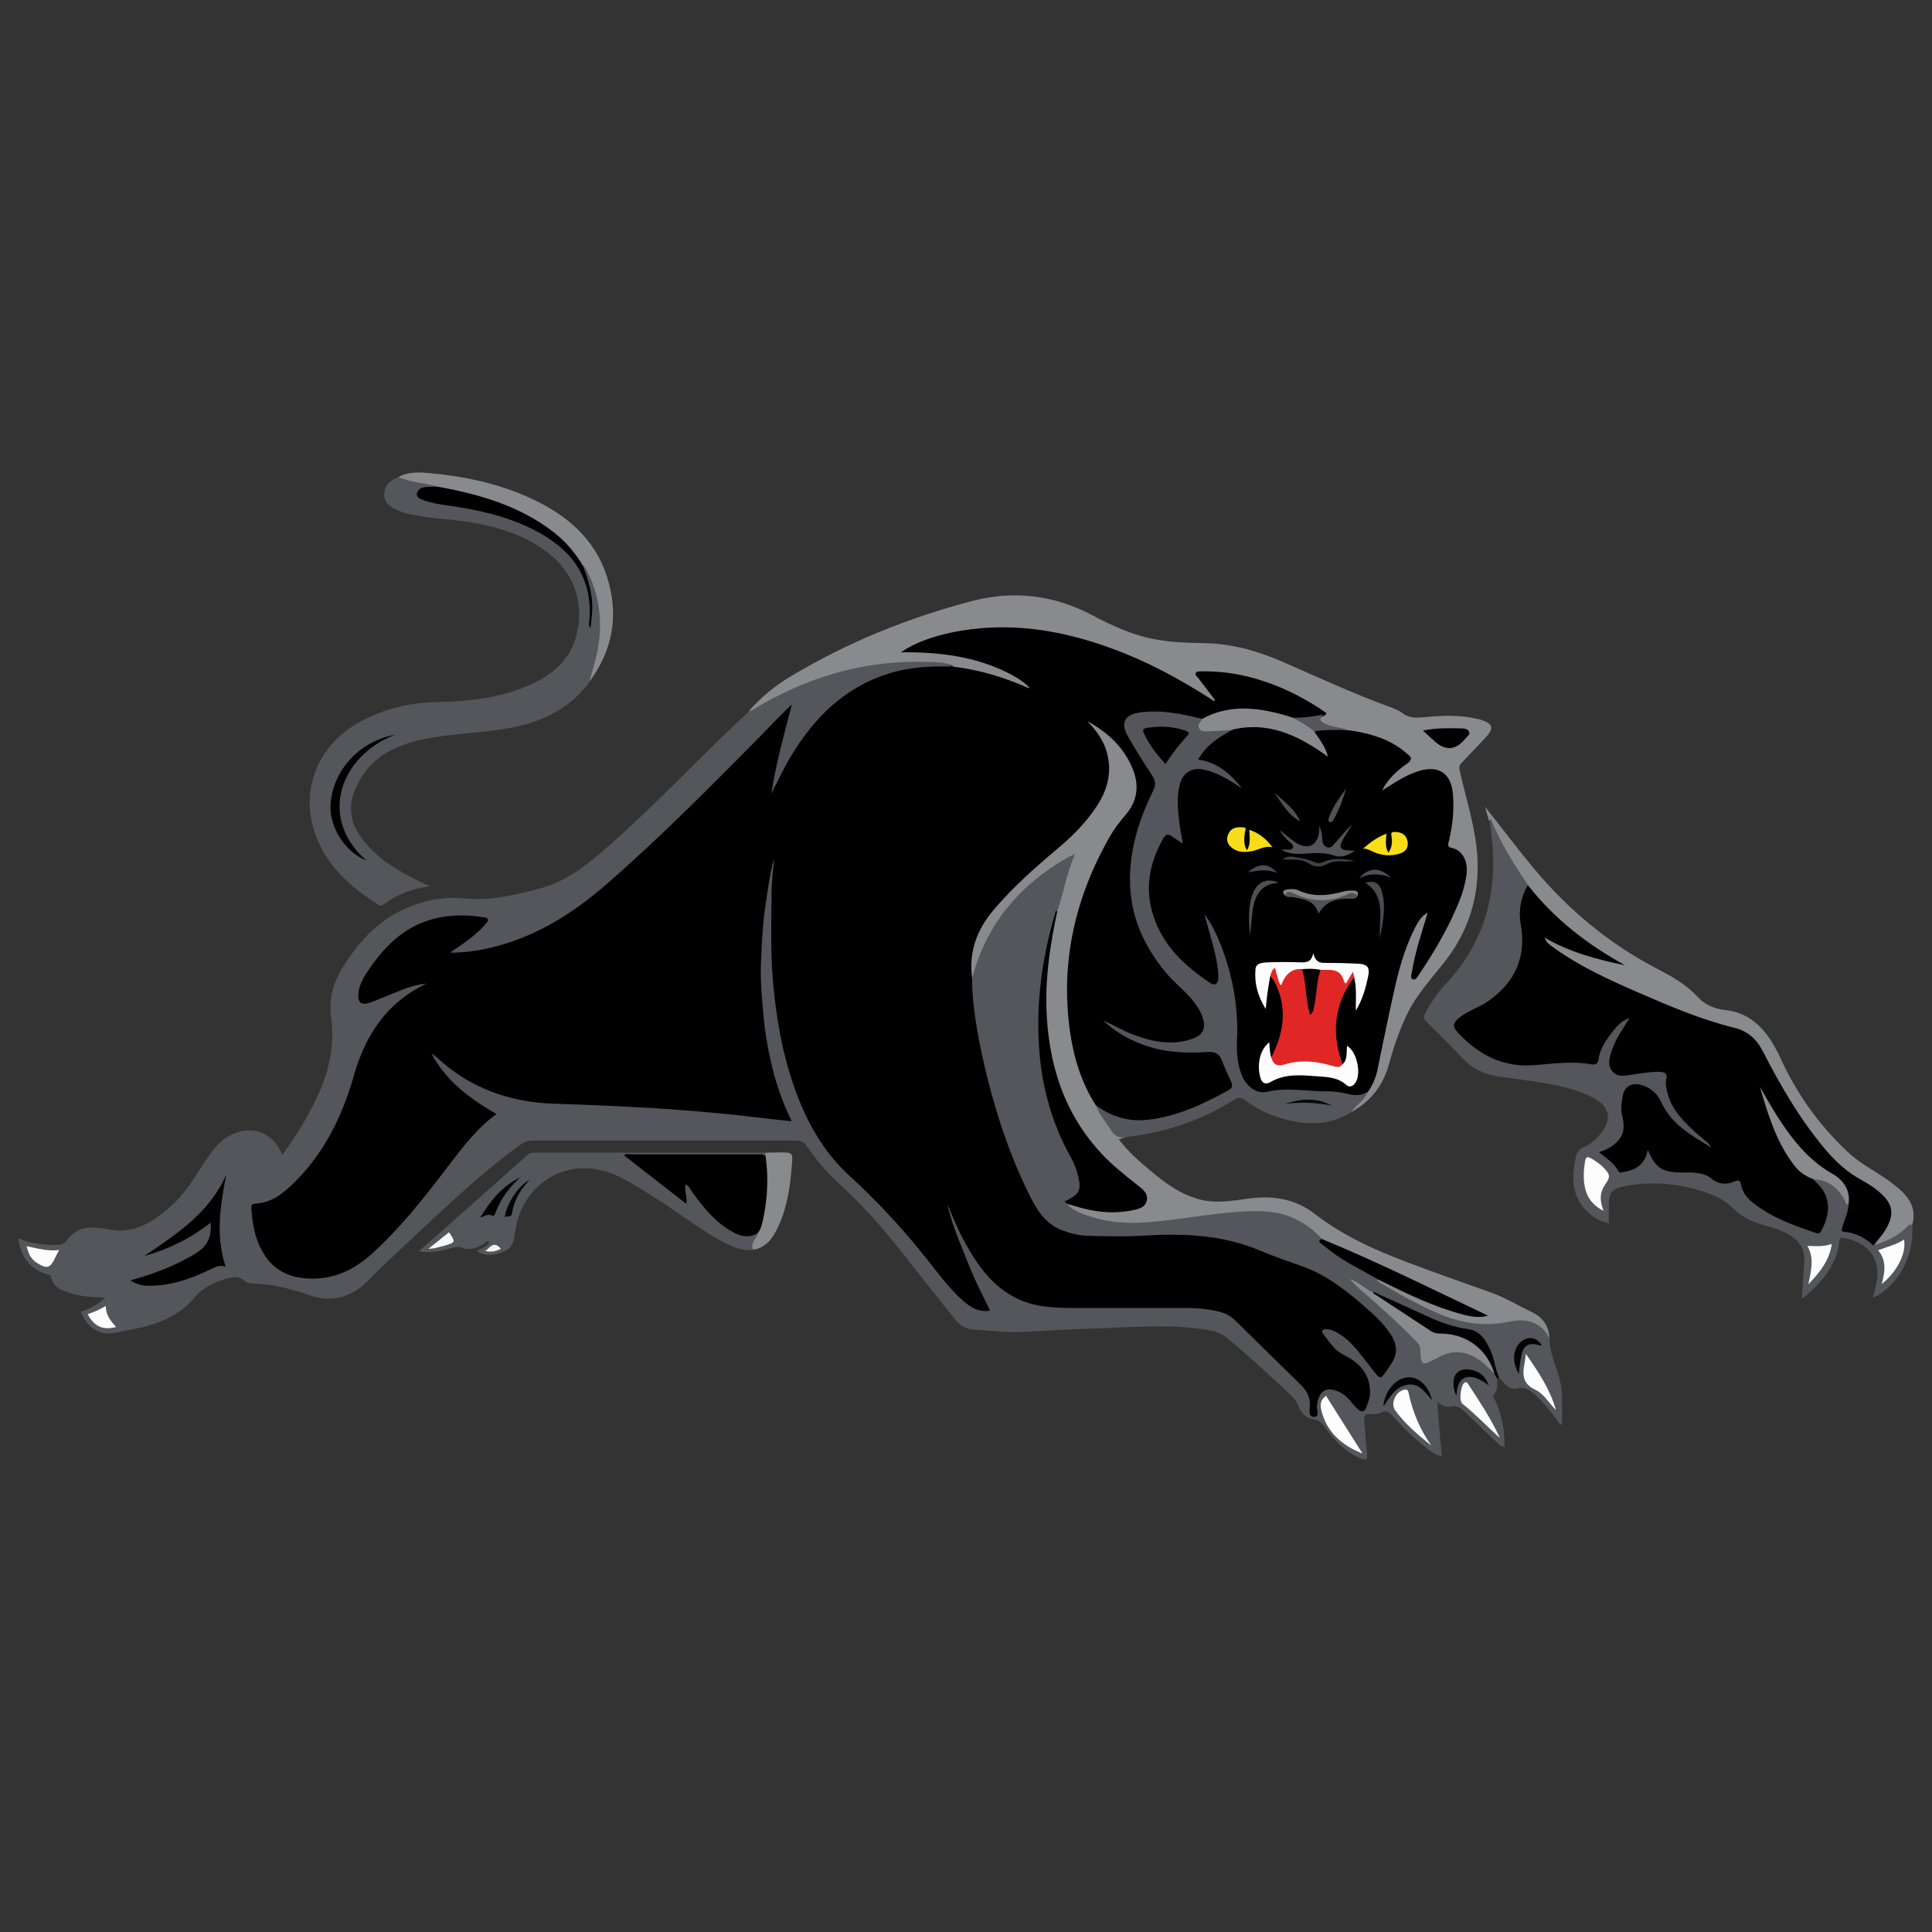 <?xml version="1.0" encoding="UTF-8"?>
<svg id="rugby_teams" data-name="rugby teams" xmlns="http://www.w3.org/2000/svg" width="80" height="80" viewBox="0 0 80 80">
  <rect x="0" y="0" width="80" height="80" fill="#333333" stroke="none"/>
  <defs>
    <style>
      .cls-1 {
        fill: #f6dc1a;
      }

      .cls-1, .cls-2, .cls-3, .cls-4, .cls-5, .cls-6, .cls-7, .cls-8, .cls-9, .cls-10, .cls-11, .cls-12, .cls-13, .cls-14, .cls-15, .cls-16, .cls-17, .cls-18, .cls-19, .cls-20, .cls-21, .cls-22, .cls-23, .cls-24, .cls-25, .cls-26, .cls-27 {
        stroke-width: 0px;
      }

      .cls-2 {
        fill: #85878a;
      }

      .cls-3 {
        fill: #030303;
      }

      .cls-4 {
        fill: #fefdfd;
      }

      .cls-5 {
        fill: #fdfdfd;
      }

      .cls-6 {
        fill: #888a8d;
      }

      .cls-7 {
        fill: #55565b;
      }

      .cls-8 {
        fill: #515256;
      }

      .cls-9 {
        fill: #f4f4f4;
      }

      .cls-10 {
        fill: #080404;
      }

      .cls-11 {
        fill: #020202;
      }

      .cls-12 {
        fill: #414246;
      }

      .cls-13 {
        fill: #000;
      }

      .cls-14 {
        fill: #f7dd1a;
      }

      .cls-15 {
        fill: #010101;
      }

      .cls-16 {
        fill: #4e4f53;
      }

      .cls-17 {
        fill: #080809;
      }

      .cls-18 {
        fill: #535459;
      }

      .cls-19 {
        fill: #4c4d51;
      }

      .cls-20 {
        fill: #4b4b50;
      }

      .cls-21 {
        fill: #050505;
      }

      .cls-22 {
        fill: #525357;
      }

      .cls-23 {
        fill: #e12726;
      }

      .cls-24 {
        fill: #505156;
      }

      .cls-25 {
        fill: #f7f7f7;
      }

      .cls-26 {
        fill: #505155;
      }

      .cls-27 {
        fill: #fcfcfc;
      }
    </style>
  </defs>
  <g id="Penrith_Panthers" data-name="Penrith Panthers">
    <g>
      <path class="cls-7" d="M64.16,55.43c0,.74.44,1.39.5,2.12.04.48.03.95.02,1.45-.14-.04-.17-.15-.23-.23-.31-.42-.63-.83-1.05-1.15-.17-.12-.33-.19-.56-.13-.38.09-.56-.23-.77-.46-.17-.17-.24-.39-.29-.62-.06-.34-.21-.65-.42-.92-.14-.18-.32-.33-.55-.36-.79-.08-1.49-.44-2.19-.76-.58-.27-1.16-.54-1.74-.8-.3-.07-.53-.26-.66-.36.75.63,1.58,1.38,2.37,2.18.18.19.29.38.28.65,0,.34.06.37.38.22.3-.14.58-.32.92-.34.77-.04,1.28.37,1.73.92.07.07.09.16.09.25-.01.22.06.45-.12.64-.09.09.02.2.06.29.26.6.38,1.22.37,1.88-.17.02-.24-.1-.32-.18-.45-.42-.9-.85-1.35-1.28-.15-.15-.31-.25-.54-.2-.19.04-.37-.03-.58-.19.07.79.12,1.5.19,2.24-.23-.02-.38-.15-.54-.26-.55-.41-1.03-.9-1.5-1.4-.14-.15-.25-.26-.48-.14-.12.07-.29.07-.44.06-.25-.02-.27.1-.25.31.05.46.07.92.12,1.37.02.23-.06.25-.25.17-.65-.27-1.11-.75-1.5-1.31-.11-.16-.22-.28-.44-.31-.31-.05-.54-.24-.65-.55-.07-.2-.21-.35-.35-.49-.85-.8-1.71-1.59-2.6-2.33-.42-.35-.95-.36-1.45-.42-1.44-.16-2.88,0-4.33.03-.88.02-1.75.09-2.63.13-.71.03-1.43-.05-2.14-.1-.35-.02-.59-.25-.79-.5-.54-.67-1.06-1.34-1.59-2.01-.96-1.23-1.94-2.44-3.11-3.49-.52-.47-.98-1.02-1.38-1.6-.12-.18-.25-.22-.45-.22-3.62,0-7.25,0-10.87,0-.2,0-.37.05-.53.17-1.3.93-2.47,2.01-3.64,3.09-.9.84-1.81,1.67-2.67,2.54-.7.71-1.52.92-2.43.6-.75-.26-1.51-.46-2.3-.48-.14,0-.29-.03-.39-.12-.25-.22-.51-.15-.78-.07-.49.15-.95.36-1.28.76-.69.84-1.64,1.15-2.65,1.34-.15.03-.29.05-.44.09-.75.2-1.3-.07-1.63-.83.37-.11.69-.29,1.03-.59-.47-.02-.89-.03-1.3-.14-.41-.12-.84-.21-.96-.72-.02-.09-.11-.09-.18-.11-.69-.22-1.08-.71-1.17-1.49.53.24,1.07.29,1.62.28.16,0,.28-.04.38-.18.3-.4.69-.59,1.2-.53.17.02.34.02.51.06,1.06.23,1.86-.3,2.59-.94.56-.49.95-1.12,1.35-1.74.21-.32.42-.64.7-.91.81-.74,2.06-.74,2.58.51.6-.82,1.12-1.67,1.53-2.59.44-1,.64-2.02.49-3.12-.1-.7.08-1.4.45-2,.65-1.06,1.46-1.98,2.63-2.49.77-.34,1.58-.5,2.41-.42,1.09.11,2.11-.13,3.15-.41,1.17-.31,2.04-1.04,2.91-1.81,1.75-1.55,3.37-3.25,5.06-4.87.22-.21.45-.42.68-.64,1.32-.95,2.81-1.52,4.39-1.87,1.23-.27,2.47-.36,3.72-.21.11.01.24,0,.31.12-.12.18-.31.12-.47.11-.88-.02-1.73.12-2.55.43-1.37.52-2.39,1.47-3.22,2.65-.41.58-.73,1.21-1.03,1.85-.06.12-.09.34-.23.29-.17-.06-.07-.26-.04-.4.18-.94.41-1.86.68-2.77.03-.1.07-.2.1-.37-.29.3-.56.54-.8.81-1.23,1.36-2.54,2.63-3.86,3.89-1.24,1.19-2.47,2.4-3.85,3.42-1.29.96-2.7,1.65-4.29,1.95-.28.05-.57.09-.86.11-.13,0-.32.05-.37-.1-.04-.13.13-.2.24-.27.36-.24.7-.49,1-.8.06-.07.18-.13.14-.23-.03-.1-.16-.09-.25-.1-1.51-.18-2.81.23-3.84,1.4-.36.41-.7.84-.9,1.35-.03.09-.07.18-.09.27-.05.34.1.47.42.36.48-.16.93-.38,1.4-.55.19-.07.39-.12.59-.17.11-.02.23-.06.32.06-.02.07-.08.1-.13.13-1.51.79-2.35,2.09-2.8,3.69-.42,1.49-1.08,2.85-2.08,4.04-.3.35-.64.66-1.02.92-.18.13-.39.21-.6.31-.17.08-.42-.03-.51.19-.07.18.02.38.05.57.09.61.28,1.18.74,1.64.49.5,1.1.66,1.76.62.86-.05,1.61-.39,2.25-.97,1.19-1.07,2.17-2.32,3.14-3.59.49-.64.99-1.26,1.56-1.82.13-.13.26-.25.43-.34-.95-.53-1.8-1.18-2.42-2.08-.08-.11-.16-.23-.2-.36-.01-.05-.02-.11.03-.15.05-.04.1,0,.15.02.07.04.12.09.17.14,1.03,1.01,2.3,1.54,3.69,1.79.57.1,1.14.13,1.72.14,1.2.01,2.39.1,3.58.17,1.79.11,3.58.3,5.36.51.02,0,.04,0,.08-.04-1.45-3.43-1.4-6.97-.69-10.55.02-.12.03-.11.15-.27.11.07.11.18.09.28-.17,1.29-.13,2.58-.1,3.87.05,2.05.37,4.06,1.15,5.98.52,1.26,1.26,2.36,2.29,3.28,1.21,1.09,2.28,2.32,3.26,3.61.36.48.76.92,1.2,1.33.16.16.34.29.56.36.09.03.2.09.27.01.09-.09,0-.18-.05-.26-.29-.57-.56-1.15-.81-1.75-.27-.65-.52-1.31-.73-1.99-.01-.04,0,.01,0-.03-.02-.11-.11-.27.02-.32.14-.05.17.13.21.23.25.64.53,1.26.9,1.84.47.75,1.04,1.4,1.86,1.81.34.17.71.25,1.08.29.4.04.8.09,1.21.09,1.48,0,2.95,0,4.43,0,.4,0,.79.05,1.18.08.58.05,1.02.34,1.42.74.79.78,1.57,1.57,2.36,2.36.27.27.47.58.44.99,0,.09,0,.19.08.29.1-.08.06-.19.07-.28.06-.73.52-.97,1.15-.59.21.12.36.3.51.48.23.27.34.24.45-.09.18-.54,0-1.14-.48-1.52-.15-.12-.31-.24-.48-.32-.38-.17-.59-.51-.84-.82-.07-.08-.12-.19-.05-.3.07-.12.2-.12.32-.09.34.08.62.27.88.51.37.34.64.77.96,1.16.25.31.28.31.5,0,.46-.67.49-.97-.05-1.57-1.03-1.15-2.18-2.14-3.68-2.64-.83-.28-1.64-.62-2.47-.89-.65-.21-1.31-.29-1.99-.32-1.29-.04-2.58.1-3.88.06-.42-.01-.83-.07-1.23-.21-.48-.17-.86-.46-1.14-.89-.56-.85-.92-1.79-1.27-2.73-.69-1.86-1.18-3.77-1.43-5.74-.05-.4-.15-.8-.07-1.21.54-2.28,1.95-3.89,3.93-5.05.06-.04.13-.08.2-.1.14-.04.24,0,.19.15-.26.74-.38,1.53-.68,2.26-.28.7-.4,1.44-.53,2.17-.17.99-.24,1.99-.2,3,.06,1.7.43,3.32,1.26,4.82.22.39.4.8.4,1.27,0,.35-.08.64-.45.75-.03,0-.05.04-.03.07.67.45,1.42.63,2.21.67,1.27.06,2.51-.19,3.76-.35.95-.12,1.89-.17,2.84,0,.7.13,1.22.54,1.67,1.06,0,.18.08.29.22.39.57.42,1.17.78,1.8,1.11.12.06.26.11.34.23.26.24.58.39.89.57.69.4,1.4.74,2.15,1,.7.24,1.42.3,2.15.16.25-.05.51-.06.77-.06.56.01.91.26,1.11.79Z"/>
      <path class="cls-6" d="M39.41,27.53c-.31-.1-.62-.11-.94-.12-2.65-.1-5.07.62-7.32,1.99-.04.03-.1.04-.15.05.51-.58,1.11-1.07,1.77-1.46,2.34-1.4,4.84-2.41,7.47-3.1,1.7-.45,3.38-.26,4.96.57.85.45,1.71.85,2.67,1.02.65.12,1.31.14,1.97.15,1.14.02,2.2.31,3.24.76,1.44.63,2.87,1.29,4.35,1.84.23.08.47.17.66.31.31.23.63.18.97.15.72-.07,1.45-.09,2.16.09.02,0,.04,0,.06.01.56.17.61.36.2.79-.32.33-.63.67-.95,1-.12.12-.12.21-.08.36.27,1.2.67,2.39.73,3.63.07,1.5-.34,2.9-1.25,4.11-.59.78-1.28,1.48-1.7,2.39-.31.66-.54,1.34-.73,2.04-.25.89-.79,1.54-1.6,1.97-.05-.16.08-.22.16-.31.18-.19.37-.37.49-.61.41-.61.46-1.32.6-2.01.27-1.33.53-2.66.98-3.94.13-.38.31-.72.5-1.07.05-.08.1-.16.17-.23.08-.08.17-.22.28-.16.13.07.04.21,0,.32-.19.64-.4,1.28-.53,1.95-.02.11-.07.22-.03.34.07.03.1-.02.13-.06.69-1.07,1.37-2.14,1.77-3.36.08-.25.14-.52.18-.78.06-.42-.11-.77-.48-.92-.24-.1-.29-.25-.24-.48.13-.56.18-1.14.16-1.72,0-.14-.02-.28-.05-.41-.15-.57-.54-.8-1.11-.65-.44.12-.84.32-1.22.56-.08.05-.16.11-.24.15-.07.04-.16.1-.24.03-.09-.09-.01-.18.04-.26.18-.27.42-.48.67-.68.48-.39.48-.41-.04-.76-.41-.28-.87-.46-1.35-.56-.25-.06-.5-.1-.75-.16-.3-.06-.61-.09-.89-.23-.26-.13-.29-.22-.15-.5.03-.14-.09-.18-.17-.24-1.33-.85-2.76-1.41-4.34-1.5-.16,0-.4-.09-.48.06-.08.15.14.28.23.42.11.17.25.32.35.49.03.05.07.12.03.18-.06.08-.14.03-.2,0-.17-.09-.33-.19-.5-.3-1.78-1.09-3.64-1.98-5.7-2.4-1.96-.4-3.9-.41-5.8.32-.22.08-.42.2-.61.28,1.66-.02,3.27.23,4.73,1.12.13.08.26.16.36.27.04.04.1.1.05.17-.04.06-.11.05-.17.04-.07-.01-.14-.05-.21-.08-.8-.34-1.63-.59-2.49-.72-.14-.02-.28-.03-.38-.14Z"/>
      <path class="cls-7" d="M79.18,50.74c.09,1.27-.59,2.53-1.63,3,.1-.34.19-.67.19-1.01,0-.91-.67-1.34-1.4-1.47-.23-.04-.17.14-.19.25-.16.98-.77,1.65-1.54,2.28.03-.56.07-1.05.1-1.55.03-.5-.19-.86-.62-1.11-.31-.18-.64-.29-.98-.38-.51-.14-.98-.33-1.36-.73-.33-.34-.77-.53-1.22-.68-1.09-.35-2.19-.44-3.32-.21-.45.09-.57.24-.59.7-.01.27,0,.55,0,.82-.76-.13-1.41-.87-1.46-1.66-.03-.37.02-.72.09-1.08.04-.19.13-.32.32-.4.33-.15.59-.39.79-.68.36-.5.28-.94-.23-1.28-.4-.26-.85-.4-1.3-.52-.86-.22-1.74-.31-2.62-.43-.62-.08-1.18-.28-1.62-.75-.5-.53-1.02-1.04-1.53-1.55-.11-.11-.12-.2-.05-.33.23-.44.5-.85.84-1.21,1.54-1.63,2.13-3.58,1.95-5.79-.03-.32-.07-.64-.11-.95-.03-.08-.04-.16.08-.12.08.03.12.12.15.2.34.8.79,1.55,1.27,2.27.07.1.15.21.14.35-.24.67-.31,1.34-.17,2.04.11.51-.06,1-.28,1.45-.34.72-.88,1.25-1.61,1.58-.21.1-.42.21-.61.34-.33.23-.36.38-.09.67.59.63,1.31,1.01,2.15,1.19.35.07.7.08,1.05.02.67-.11,1.34-.12,2.01-.03.23.03.35-.04.42-.27.15-.51.45-.94.82-1.32.08-.08.17-.16.28-.21.07-.03.14-.08.21-.02.07.06.03.14,0,.21-.11.21-.25.4-.36.6-.15.27-.29.55-.34.86-.08.44.08.62.53.62.28,0,.55-.06.83-.1.17-.02.34-.04.51-.03.4.01.45.09.44.48-.01.49.2.91.48,1.3.29.42.69.72,1.07,1.05.12.11.37.22.25.38-.12.15-.3-.05-.44-.13-.29-.18-.57-.38-.84-.59-.36-.28-.65-.62-.84-1.03-.16-.33-.39-.59-.74-.72-.38-.15-.65,0-.74.4-.07.3-.04.59,0,.89.09.65-.12,1.04-.72,1.34-.04.02-.08.03-.11.11.21.19.43.38.62.61.06.07.16.05.24.04.36-.08.66-.24.78-.63.03-.08.05-.19.14-.2.1,0,.13.1.16.18.22.53.64.72,1.18.7.53-.02,1.04.04,1.49.36.21.15.47.1.71.03.15-.05.29-.05.35.12.22.7.82,1.02,1.4,1.34.47.26.98.42,1.48.61.22.08.34,0,.43-.2.26-.59.25-1.14-.23-1.63-.07-.08-.16-.15-.15-.27.11-.12.23-.07.35-.04.44.11.75.39.98.77.06.1.11.21.19.29.07.3-.1.55-.17.82-.03.13-.06.24.11.26.41.06.74.28,1.07.52.48-.09.87-.35,1.25-.64.09-.07.17-.26.33-.07Z"/>
      <path class="cls-6" d="M54.75,51.31c-.72-.78-1.58-1.16-2.66-1.16-1.08,0-2.14.17-3.2.31-1.19.15-2.39.32-3.58-.04-.42-.12-.83-.25-1.15-.58.14-.08.27,0,.4.03.65.18,1.31.29,1.99.21.2-.02.4-.05.59-.14.25-.12.3-.31.14-.55-.09-.14-.22-.23-.35-.33-.9-.69-1.7-1.45-2.31-2.42-.77-1.22-1.16-2.56-1.32-3.98-.18-1.59.02-3.15.39-4.69.02-.08.04-.16.09-.23.25-.76.39-1.56.73-2.38-.51.24-.91.51-1.29.79-1.49,1.1-2.49,2.54-2.96,4.34-.19-.34-.11-.71-.07-1.06.07-.59.36-1.09.71-1.56.68-.9,1.51-1.65,2.37-2.38.72-.61,1.43-1.22,1.97-2,.79-1.12.86-2.28-.11-3.36-.04-.04-.07-.08-.1-.13-.03-.05-.06-.1-.03-.15.04-.07.11-.05.17-.02.22.09.41.23.59.38.45.4.87.82,1.13,1.37.36.77.34,1.5-.21,2.19-1.37,1.71-2.03,3.71-2.32,5.85-.26,1.92-.03,3.76.77,5.53.08.19.19.36.29.54.11.27.28.5.43.74.19.3.39.57.76.66-.08.03-.16.05-.28.09.29.38.62.71.97,1.01.73.62,1.45,1.25,2.43,1.49.7.17,1.38.02,2.06-.06.97-.12,1.88.04,2.66.65,1.16.9,2.48,1.49,3.83,2,1.16.44,2.34.85,3.51,1.27.57.21,1.09.53,1.64.79.43.2.71.57.73,1.08-.35-.67-.96-.83-1.63-.69-1,.22-1.94.09-2.87-.29-.9-.37-1.74-.85-2.57-1.35-.04-.03-.1-.06-.03-.12.25-.07.43.1.62.2.81.41,1.64.77,2.51,1.05.4.13.81.25,1.22.21-.81-.4-1.66-.78-2.5-1.18-1.27-.59-2.53-1.2-3.82-1.74-.13-.05-.27-.08-.34-.22Z"/>
      <path class="cls-7" d="M24.4,28.24c-.63.89-1.52,1.42-2.55,1.73-.99.29-2.02.33-3.03.45-.8.09-1.59.19-2.34.51-.68.29-1.22.73-1.59,1.38-.52.9-.48,1.71.18,2.52.62.78,1.46,1.26,2.35,1.69.1.05.21.1.38.17-.74.11-1.36.35-1.92.76-.06.04-.11.08-.2.02-1.24-.78-2.29-1.73-2.71-3.2-.46-1.61.18-3.25,1.61-4.18,1.08-.7,2.28-.99,3.55-1.02,1.31-.03,2.6-.17,3.81-.71.87-.39,1.58-.94,1.88-1.89.42-1.35.02-2.67-1.09-3.55-.95-.75-2.06-1.09-3.23-1.29-.88-.15-1.78-.15-2.65-.37-.13-.03-.27-.08-.39-.13-.28-.13-.55-.28-.55-.64,0-.38.23-.6.57-.72.53.02,1.03.2,1.55.28.04,0,.07.05.08.09-.12.15-.3.08-.45.11-.12.02-.25.05-.26.19-.01.13.12.16.22.2.29.11.6.16.9.2,1.11.16,2.21.39,3.24.84.62.27,1.19.62,1.68,1.09.81.79,1.09,1.75.99,2.85,0,.09,0,.19-.03.28.12-.91.07-1.28-.26-2.17-.04-.1-.11-.22,0-.33.22.04.26.23.33.39.46,1.01.56,2.06.35,3.15-.09.45-.19.89-.43,1.29Z"/>
      <path class="cls-7" d="M46.61,47.1c-.28.04-.47-.08-.62-.32-.21-.34-.48-.64-.62-1.02.12-.07.2.04.28.09.62.39,1.29.52,2.03.41,1.09-.15,2.07-.6,3.02-1.12.18-.1.23-.23.16-.43-.1-.27-.23-.53-.35-.79-.09-.2-.24-.27-.46-.28-.59-.01-1.17.04-1.76-.05-.9-.14-1.69-.51-2.42-1.04-.03-.02-.05-.04-.08-.06-.08-.07-.2-.16-.14-.26.07-.12.19-.01.28.03.48.24.94.5,1.46.65.64.17,1.28.26,1.92.03.39-.14.52-.37.4-.77-.14-.44-.44-.78-.77-1.08-1.44-1.32-2.3-2.91-2.23-4.9.04-1.19.4-2.31.92-3.38.14-.29.12-.51-.06-.76-.3-.42-.55-.87-.82-1.3-.07-.11-.13-.22-.17-.34-.19-.5-.01-.82.51-.96.54-.14,1.06-.03,1.59.02.29.02.57.09.85.15.11.03.24.04.31.15.02.05,0,.1-.02.15-.09.2.01.28.2.28.21,0,.42.02.63-.02.11-.02.23-.05.33.03,0,.17-.15.19-.25.26-.3.19-.59.38-.81.67-.12.15-.1.23.09.29.52.17.94.49,1.3.9.08.09.24.2.14.31-.1.11-.23-.04-.33-.11-.35-.23-.71-.44-1.11-.55-.61-.18-1.05.09-1.11.73-.06.54-.05,1.09.07,1.63.02.08.04.17.05.25.01.1.06.23-.05.3-.1.07-.2-.02-.29-.07-.34-.19-.4-.18-.58.19-.68,1.39-.59,2.73.31,4,.42.59.96,1.06,1.55,1.48.09.07.2.17.32.1.14-.07.1-.22.09-.35-.08-.66-.26-1.3-.44-1.94-.05-.16-.2-.41-.01-.49.19-.08.25.21.33.36.7,1.42,1.13,2.9,1.09,4.5-.01.46-.03.92.07,1.37.07.31.15.61.39.83.2.19.46.29.74.23.83-.2,1.66,0,2.49,0,.54,0,1.06.2,1.61.11-.14.36-.49.54-.69.85-.88.53-1.81.55-2.77.28-.59-.16-1.14-.42-1.63-.79-.18-.13-.29-.11-.47,0-1.35.86-2.84,1.34-4.42,1.53Z"/>
      <path class="cls-6" d="M79.18,50.74c-.1-.08-.15,0-.21.06-.39.39-.88.61-1.4.77-.02-.14.08-.21.14-.31.1-.14.21-.27.29-.42.33-.57.25-1.02-.26-1.44-.2-.16-.41-.31-.64-.43-.82-.44-1.44-1.1-2-1.82-.68-.88-1.24-1.84-1.78-2.81-.18-.32-.35-.63-.52-.96-.2-.4-.54-.63-.96-.74-2.12-.56-4.1-1.46-6.06-2.43-.6-.3-1.18-.64-1.7-1.08-.06-.05-.12-.09-.16-.15-.04-.06-.06-.12-.01-.18.04-.04.1-.04.15-.02.04.01.08.03.12.05.81.45,1.69.7,2.58.94.09.03.19.04.27.09.05.02.11.02.13.06-1.22-.61-2.31-1.44-3.27-2.42-.24-.25-.53-.47-.61-.84-.57-.83-1.1-1.69-1.5-2.62,0-.02-.02-.22-.12-.04-.06-.2-.11-.4-.17-.6.68.86,1.33,1.73,2.03,2.57,1.43,1.71,3.11,3.11,5.09,4.14.62.32,1.22.66,1.7,1.18.3.33.7.49,1.16.54.83.09,1.43.58,1.87,1.27.14.23.27.46.38.7.67,1.48,1.59,2.77,2.77,3.88.33.31.7.56,1.08.79.27.17.54.34.8.54.56.43,1.04.91.81,1.72Z"/>
      <path class="cls-7" d="M31.19,51.75c-.43.07-.8-.1-1.16-.28-.7-.35-1.33-.81-1.97-1.25-.73-.5-1.47-.99-2.25-1.41-2.18-1.17-4.27.16-4.5,2.33-.05.5-.31.67-.72.78-.29.07-.57.06-.84-.11.17-.14.43-.15.52-.39-.13-.07-.18.05-.25.09-.28.18-.58.27-.91.15-.13-.05-.25-.02-.37.01-.44.12-.88.23-1.4.15.61-.54,1.18-1.05,1.75-1.55.91-.81,1.82-1.61,2.73-2.43.09-.08.16-.11.28-.11,3.18,0,6.37,0,9.55,0,.02,0,.04,0,.06,0,.04.05.04.09,0,.13-1.38.01-2.75,0-4.13,0-.5,0-1,0-1.53,0,.77.6,1.52,1.15,2.25,1.76.07-.14,0-.25,0-.36.01-.09,0-.21.1-.25.11-.04.17.05.24.12.06.07.11.16.17.23.34.46.69.9,1.14,1.25.42.33.86.55,1.41.39.13.07.06.17.02.25-.08.15-.11.32-.17.48Z"/>
      <path class="cls-6" d="M24.4,28.24c.17-.6.36-1.2.42-1.82.1-1.03-.08-2.01-.59-2.92-.02-.03-.06-.05-.1-.08-.09.02-.13-.05-.17-.11-.73-1.16-1.82-1.82-3.05-2.32-.77-.31-1.57-.53-2.39-.69-.14-.03-.3-.03-.41-.16-.29-.06-.57-.13-.86-.17-.26-.04-.51-.13-.76-.21.4-.23.85-.21,1.28-.17,1.46.13,2.88.43,4.22,1.05,1.45.67,2.62,1.64,3.13,3.2.52,1.58.28,3.06-.73,4.41Z"/>
      <path class="cls-6" d="M31.19,51.75c-.15-.29.16-.46.19-.7-.03-.09,0-.17.03-.25.26-.86.33-1.74.24-2.64-.01-.11-.03-.21.05-.3,0-.04,0-.08,0-.13.19,0,.38-.01.58-.01.53,0,.56,0,.51.52-.07.88-.19,1.76-.57,2.56-.21.45-.48.86-1.03.95Z"/>
      <path class="cls-15" d="M62,57.09c-.04-.06-.08-.13-.12-.19-.22-.37-.43-.73-.74-1.03-.38-.36-.82-.58-1.36-.55-.26.01-.47-.07-.69-.21-.66-.43-1.33-.86-1.98-1.31-.12-.08-.28-.13-.27-.32.76.34,1.52.68,2.27,1.03.54.25,1.1.45,1.7.53.51.07.74.5.93.93.15.34.17.72.33,1.06-.02.02-.05.04-.07.05Z"/>
      <path class="cls-13" d="M49.8,29.77c-.87-.21-1.75-.4-2.65-.26-.57.09-.75.42-.47.93.31.56.65,1.1,1.01,1.64.15.23.19.4.06.66-.57,1.16-.96,2.37-.96,3.68,0,1.47.55,2.73,1.49,3.86.36.43.81.76,1.15,1.2.19.24.34.49.41.79.07.34-.06.58-.38.71-.9.35-1.76.16-2.61-.17-.4-.16-.78-.38-1.17-.56.47.46,1.02.77,1.63,1,.87.33,1.77.37,2.68.31.31-.02.5.06.61.36.11.3.25.59.38.88.08.16.04.26-.11.34-1.06.59-2.15,1.1-3.37,1.23-.78.08-1.5-.13-2.13-.61-.6-.94-.92-2-1.07-3.09-.39-2.84.22-5.49,1.62-7.97.19-.34.43-.66.69-.96.48-.56.57-1.19.31-1.86-.36-.92-1.04-1.55-1.9-2.02.42.43.75.9.86,1.5.15.77-.08,1.46-.51,2.09-.44.65-.99,1.2-1.59,1.7-.93.78-1.84,1.59-2.63,2.52-.69.81-1.04,1.73-.9,2.8,0,1.02.17,2.02.37,3.01.44,2.07,1.06,4.09,2,5.99.31.63.67,1.22,1.38,1.48.32.12.66.21,1,.22.76.02,1.52.04,2.28,0,1.68-.11,3.33-.05,4.91.62.59.25,1.2.45,1.8.67.98.36,1.78,1,2.56,1.68.39.34.76.69,1.04,1.12.28.43.29.82,0,1.24-.49.71-.36.7-.91.02-.35-.44-.67-.92-1.15-1.24-.19-.12-.38-.24-.62-.24-.15,0-.21.07-.12.19.25.31.44.67.83.86.64.32,1.12.78,1.11,1.58,0,.21-.08.4-.15.59-.08.23-.22.23-.38.07-.21-.2-.36-.47-.63-.63-.61-.35-.98-.15-1.04.55-.01.14.13.41-.12.42-.24,0-.18-.27-.17-.44.02-.35-.12-.63-.35-.86-.92-.91-1.85-1.81-2.77-2.72-.3-.29-.67-.36-1.05-.42-.34-.05-.68-.07-1.02-.07-1.54,0-3.08.01-4.62,0-.78,0-1.56-.03-2.29-.38-1.02-.48-1.64-1.35-2.16-2.29-.29-.52-.52-1.07-.75-1.63.11.51.28,1,.47,1.48.2.49.39.99.6,1.48.21.48.46.96.7,1.45-.48.08-.81-.14-1.12-.41-.67-.59-1.17-1.33-1.73-2.01-.91-1.12-1.89-2.17-2.96-3.15-1.1-1-1.8-2.26-2.29-3.65-.52-1.46-.77-2.96-.9-4.5-.1-1.2-.06-2.39-.05-3.59,0-.48.07-.95.1-1.43-.18.71-.28,1.43-.38,2.15-.1.73-.13,1.47-.16,2.2-.03.75.04,1.49.11,2.24.07.73.2,1.45.38,2.17.18.72.44,1.42.78,2.14-.48-.05-.91-.1-1.34-.15-1.06-.13-2.12-.23-3.18-.31-1.79-.14-3.58-.21-5.37-.27-1.59-.06-3.07-.52-4.34-1.52-.23-.18-.45-.4-.69-.57.6,1.15,1.6,1.89,2.7,2.52-.88.64-1.5,1.5-2.14,2.34-.94,1.23-1.9,2.44-3.06,3.48-.81.72-1.73,1.1-2.84.97-.99-.12-1.56-.71-1.88-1.6-.14-.4-.2-.83-.23-1.25,0-.11-.02-.22.14-.23.69-.02,1.18-.43,1.63-.87,1.24-1.22,1.99-2.74,2.46-4.39.42-1.48,1.14-2.73,2.48-3.56.15-.09.31-.18.53-.29-.5.05-.89.21-1.29.37-.35.14-.69.29-1.04.42-.35.12-.52,0-.48-.38.04-.42.27-.76.5-1.09.69-.99,1.54-1.77,2.77-2.04.62-.13,1.25-.14,1.88-.03.07.01.17,0,.2.07.05.09-.04.16-.09.22-.25.29-.55.54-.86.76-.18.13-.36.25-.61.42.74,0,1.38-.12,2.01-.29,1.68-.46,3.11-1.37,4.42-2.5,2.24-1.94,4.32-4.05,6.4-6.15.44-.45.87-.91,1.33-1.34-.32,1.23-.66,2.44-.85,3.69.28-.54.53-1.09.85-1.61.95-1.56,2.19-2.78,3.98-3.35.87-.28,1.76-.32,2.66-.3,1.12.13,2.19.45,3.24.93-.33-.45-1.48-1-2.55-1.25-.93-.22-1.86-.28-2.82-.27.64-.43,1.36-.66,2.1-.82,2.28-.47,4.48-.13,6.63.66,1.43.52,2.76,1.23,4.04,2.05.07.05.15.1.22.14.01-.01.02-.03.03-.04-.23-.3-.46-.61-.69-.91-.05-.07-.15-.13-.12-.21.04-.1.16-.07.26-.08,1.13-.02,2.2.23,3.24.66.63.27,1.23.6,1.79.98.09.06.21.12.01.2-.39.25-.82.23-1.26.22-.55-.11-1.09-.29-1.66-.33-.61-.05-1.19.03-1.75.25-.11.04-.21.11-.33.06Z"/>
      <path class="cls-13" d="M43.78,37.73c-.28,1.32-.49,2.64-.45,4,.07,2.29.71,4.37,2.31,6.07.43.46.93.85,1.42,1.24.22.18.51.36.42.69-.08.31-.41.35-.68.4-.78.15-1.55.04-2.3-.19-.11-.03-.22-.07-.34-.1,0-.05-.12-.07-.04-.11.59-.28.67-.45.51-1.07-.06-.26-.16-.51-.29-.74-.74-1.32-1.15-2.73-1.29-4.24-.18-2.01.08-3.97.65-5.89,0-.02,0-.04.02-.06,0,0,.04,0,.05,0Z"/>
      <path class="cls-13" d="M5.39,53.02c.91-.25,1.74-.56,2.51-1,.08-.05.17-.1.25-.15q.66-.42.57-1.24c-.83.65-1.74,1.1-2.75,1.38,1.34-.9,2.7-1.79,3.4-3.37-.25,1.27-.45,2.52-.03,3.81-.24-.09-.43.02-.62.11-.81.39-1.65.69-2.57.68-.25,0-.48-.05-.75-.22Z"/>
      <path class="cls-13" d="M54.75,51.31c2.33.96,4.59,2.09,6.87,3.17-.36.1-.71.04-1.05-.05-1.17-.31-2.26-.83-3.34-1.37-.06-.03-.12-.05-.17-.08-.64-.38-1.32-.69-1.91-1.14-.15-.12-.3-.23-.45-.35-.1-.09-.1-.16.05-.18Z"/>
      <path class="cls-6" d="M56.84,53.48c.02.1.11.12.18.17.74.49,1.48.97,2.22,1.46.12.08.24.11.39.11,1.09,0,1.94.63,2.26,1.68-.23-.24-.45-.48-.73-.65-.49-.3-.99-.35-1.51-.09-.06.03-.11.06-.17.09-.63.32-.63.32-.67-.38,0-.16-.1-.25-.19-.35-.76-.78-1.57-1.5-2.39-2.21-.12-.1-.23-.22-.33-.34.26.07.45.24.66.38.1.06.18.15.31.13Z"/>
      <path class="cls-5" d="M56.42,60.19c-.86-.34-1.49-.89-1.71-1.81-.05-.21-.04-.43.2-.58.5.8,1.01,1.59,1.51,2.39Z"/>
      <path class="cls-5" d="M59.27,59.86c-.55-.44-1.08-.89-1.5-1.46-.21-.29.04-.81.4-.86.13-.02.14.07.16.15.17.79.47,1.51.94,2.17Z"/>
      <path class="cls-27" d="M62.09,59.53c-.51-.46-.99-.97-1.53-1.4-.16-.12-.08-.78.09-.88.09-.05.11.02.15.07.46.71.94,1.42,1.3,2.21Z"/>
      <path class="cls-27" d="M63.18,56.06c.55.78,1.01,1.49,1.25,2.33-.29-.29-.5-.68-.87-.85-.53-.25-.52-.65-.43-1.1.02-.09.03-.18.05-.38Z"/>
      <path class="cls-27" d="M2.45,51.76c-.09.16-.14.26-.19.37-.19.38-.32.41-.69.19-.25-.15-.38-.35-.47-.72.44.09.86.22,1.35.16Z"/>
      <path class="cls-3" d="M57.28,58.23c.07-.66.53-1.18,1.04-1.2.43-.02.83.35.98.95-.31-.35-.56-.75-1.07-.63-.47.1-.68.51-.95.89Z"/>
      <path class="cls-27" d="M4.8,54.95c-.54.14-.89-.02-1.17-.53.12-.05.25-.09.37-.14.12-.06.24-.13.38-.2,0,.36.19.61.43.87Z"/>
      <path class="cls-3" d="M61.65,57.37c-.7-.55-1.32-.5-1.34.42-.14-.21-.17-.67-.05-.85.14-.22.36-.26.59-.23.35.05.63.21.8.66Z"/>
      <path class="cls-3" d="M62.88,56.88c-.3-.54-.22-1.12.17-1.37.29-.19.57-.12.79.18-.02.01-.03.03-.04.03-.5-.16-.73-.03-.82.49-.04.21-.06.42-.09.67Z"/>
      <path class="cls-13" d="M56.6,45.22c-.24.15-.49.15-.77.08-.28-.07-.57-.11-.85-.11-.84.01-1.68-.18-2.52.02-.42.1-.85-.21-1.04-.69-.18-.45-.22-.93-.2-1.41.07-1.34-.16-2.63-.63-3.88-.19-.49-.4-.96-.72-1.38.12.43.24.87.36,1.3.11.43.22.87.22,1.32,0,.28-.15.37-.36.22-1.04-.7-1.93-1.53-2.33-2.76-.37-1.13-.17-2.18.4-3.2.12-.2.22-.22.39-.08.12.09.25.16.43.28-.06-.34-.12-.62-.15-.91-.06-.51-.11-1.02.02-1.53.13-.52.54-.74,1.05-.61.57.14,1.05.44,1.53.77-.47-.6-1.01-1.08-1.82-1.2.33-.58.83-.91,1.37-1.2.38-.26.8-.24,1.23-.2.86.08,1.64.4,2.34.89.08.06.16.13.29.17-.09-.21-.23-.38-.33-.56-.05-.09-.16-.2-.02-.31.43-.2.86-.02,1.3-.01.8.11,1.57.3,2.24.79.09.06.16.14.25.2.19.14.2.25-.02.4-.41.29-.79.63-1.03,1.11.1-.06.21-.13.31-.19.38-.25.78-.48,1.23-.62.81-.24,1.32.11,1.39.95.06.65-.01,1.3-.16,1.94-.03.12-.1.26.11.3.53.11.67.67.62,1.08-.05.34-.13.67-.25.99-.44,1.14-1.06,2.19-1.74,3.2-.06.08-.12.22-.24.17-.12-.05-.05-.19-.04-.29.14-.84.41-1.65.66-2.47-.24.14-.35.27-.56.69-.4.81-.64,1.67-.83,2.54-.25,1.1-.47,2.21-.7,3.31-.07.33-.21.63-.4.9Z"/>
      <path class="cls-15" d="M58.92,30.25c.54-.11,1.04-.1,1.54-.09.14,0,.3,0,.37.14.06.12-.09.2-.16.29q-.58.72-1.27.1c-.15-.14-.3-.27-.48-.44Z"/>
      <path class="cls-7" d="M55.77,30.22c-.45.02-.9-.02-1.35.07-.34-.12-.65-.29-.9-.57.43,0,.86-.04,1.28-.14-.22.19-.13.3.09.4.28.13.59.13.87.23Z"/>
      <path class="cls-13" d="M63.29,36.68c1.09,1.39,2.46,2.44,4,3.29-1.16-.24-2.3-.54-3.34-1.15.11.22.12.23.44.46,1.04.74,2.19,1.27,3.36,1.78,1.33.58,2.66,1.15,4.07,1.5.54.13.91.46,1.17.96.72,1.41,1.51,2.77,2.53,4,.44.53.93,1,1.54,1.33.33.18.64.38.91.65.39.39.44.76.2,1.25-.15.31-.39.56-.59.83-.34-.31-.72-.53-1.19-.57-.14-.01-.15-.06-.11-.18.1-.32.25-.63.27-.98,0,0-.02-.02-.02-.03-.06-.69-.51-1.06-1.06-1.38-.67-.39-1.14-.99-1.58-1.62-.36-.52-.72-1.05-.97-1.64.55,1.32.83,2.79,2.15,3.64.1.11.21.21.31.32.48.59.35,1.26.02,1.85-.06.1-.13.09-.22.06-.92-.31-1.84-.64-2.61-1.26-.24-.19-.42-.43-.48-.74-.03-.17-.09-.2-.26-.13-.35.15-.67.13-.98-.13-.22-.18-.5-.22-.78-.24-.16,0-.32,0-.48,0-.77-.01-1.04-.19-1.36-.94-.1.59-.48.83-.99.92-.08.01-.18.06-.23-.04-.17-.34-.49-.52-.8-.78.34-.11.61-.26.82-.51.28-.34.21-.7.13-1.06-.06-.27,0-.53.04-.79.08-.39.42-.55.82-.41.34.12.61.35.75.66.42.95,1.26,1.41,2.08,1.91-.07-.17-.22-.25-.34-.36-.13-.11-.26-.22-.39-.34-.52-.48-.98-.99-1.11-1.71-.02-.12-.05-.26-.02-.38.08-.29-.07-.33-.3-.34-.35,0-.7.06-1.05.11-.3.04-.65.15-.88-.13-.23-.28-.1-.61,0-.91.16-.46.44-.85.72-1.3-.32.11-.5.31-.67.52-.28.36-.56.73-.62,1.21-.03.19-.16.22-.31.19-.82-.15-1.63-.01-2.45.04-1.24.08-2.25-.47-3.08-1.37-.22-.24-.18-.4.09-.61.36-.29.82-.41,1.19-.68,1.11-.78,1.58-1.82,1.34-3.18-.1-.55,0-1.1.28-1.6Z"/>
      <path class="cls-6" d="M75.08,48.82c-.32-.11-.59-.3-.79-.57-.74-.96-1.08-2.1-1.42-3.25.23.39.45.79.69,1.17.61.96,1.29,1.85,2.31,2.43.46.26.75.67.68,1.24-.15.08-.12-.07-.15-.12-.29-.53-.69-.87-1.32-.89Z"/>
      <path class="cls-5" d="M66.4,50.14c-.53-.27-.74-.66-.8-1.14-.04-.29-.02-.59.03-.89.03-.19.08-.25.26-.14.18.11.36.22.51.38.28.29.29.38.06.71-.22.31-.23.65-.06,1.08Z"/>
      <path class="cls-5" d="M77.77,51.77c.39-.15.75-.23,1.07-.44.11.55-.28,1.32-.92,1.84.13-.5.21-.96-.15-1.4Z"/>
      <path class="cls-27" d="M74.84,51.59c.34.01.66.04,1.01-.08-.1.68-.48,1.16-.97,1.67.12-.58.25-1.09-.04-1.59Z"/>
      <path class="cls-13" d="M18.11,20.15c1.73.31,3.4.79,4.82,1.89.49.38.89.85,1.21,1.39.22.6.42,1.2.38,1.86-.01.23-.04.46-.07.72-.09-.1-.06-.19-.05-.27.17-1.83-.74-3.01-2.29-3.8-1.12-.57-2.34-.84-3.58-1.01-.34-.05-.67-.1-.99-.22-.13-.05-.3-.1-.28-.26.02-.17.18-.27.35-.28.17-.02.34-.01.51-.01Z"/>
      <path class="cls-15" d="M16.32,30.44c-2.22.87-3.17,3.42-1.15,5.19-.9-.35-1.57-1.43-1.48-2.39.13-1.38,1.2-2.53,2.63-2.81Z"/>
      <path class="cls-6" d="M53.52,29.72c.32.16.63.34.9.57.21.32.46.61.57,1.05-1.23-.9-2.5-1.5-4.03-1.11-.29.02-.59.04-.88.05-.15,0-.34.04-.43-.13-.09-.17.09-.26.14-.39,1.01-.55,2.07-.49,3.14-.22.2.05.39.11.58.17Z"/>
      <path class="cls-13" d="M48.25,31.63c-.35-.4-.66-.78-.87-1.24-.07-.14-.08-.22.12-.25.53-.08,1.06-.07,1.57.11.09.03.23.07.1.21-.33.36-.63.74-.91,1.17Z"/>
      <path class="cls-17" d="M53.21,45.71c.65-.22,1.29-.28,1.93.07-.64-.13-1.28-.15-1.93-.07Z"/>
      <path class="cls-13" d="M31.7,47.87c.13.89.08,1.78-.11,2.66-.04.19-.09.37-.21.53-.43.26-.83.09-1.2-.14-.63-.39-1.08-.96-1.51-1.55-.08-.11-.13-.25-.27-.33-.09.26.07.52.02.81-.87-.68-1.72-1.34-2.57-2,.06-.1.16-.05.23-.05,1.76,0,3.53,0,5.29,0,.12,0,.24-.02.33.08Z"/>
      <path class="cls-11" d="M21.58,48.72c-.48.42-.84.91-1.07,1.51-.02.05-.05.15-.12.11-.17-.1-.3.02-.5.07.44-.73.94-1.33,1.7-1.68Z"/>
      <path class="cls-21" d="M20.9,50.4c.08-.58.58-1.32,1.03-1.54-.38.39-.64.84-.73,1.38-.03.19-.21.09-.3.17Z"/>
      <path class="cls-25" d="M18.59,51.02c.28.42.28.42-.18.56-.14.04-.29.07-.43.11-.05.01-.1.01-.24.02.32-.26.59-.47.86-.69Z"/>
      <path class="cls-9" d="M20.74,51.71c-.22.12-.43.14-.65.09.19-.11.34-.46.65-.09Z"/>
      <path class="cls-23" d="M56.08,40.46c-.81,1.06-.95,2.22-.54,3.46.02.05.03.1.05.15-.04.21-.2.2-.35.16-.72-.21-1.43-.25-2.16-.05-.28.08-.45-.1-.44-.39.47-.93.67-1.89.25-2.89-.07-.18-.16-.35-.3-.49-.09-.16,0-.28.13-.32.15-.04.17.12.22.22.03.07.02.17.09.23.23-.53.42-.63.91-.45.14.18.15.4.18.6.03.19.07.38.08.57.01.18.06.35.07.58.15-.4.13-.79.21-1.16.04-.18.03-.39.17-.54.24-.12.5-.08.75-.05.21.03.24.24.33.39.13-.07.12-.3.31-.24.07.02.12.12.04.21Z"/>
      <path class="cls-4" d="M52.64,43.79c.08.29.25.38.54.29.66-.21,1.32-.14,1.97.05.15.04.31.11.43-.05.24-.21.16-.51.2-.77.42.23.62,1.22.31,1.57-.09.11-.23.15-.34.05-.33-.31-.75-.33-1.16-.36-.68-.05-1.36-.13-1.99.24-.16.09-.32.07-.39-.13-.17-.47-.09-1.19.35-1.52.01.22.02.43.08.63Z"/>
      <path class="cls-5" d="M56.08,40.46c-.02-.06-.03-.12-.06-.22-.11.19-.2.34-.29.49-.04-.04-.06-.05-.07-.06q-.1-.5-.6-.51c-.13,0-.25,0-.38,0-.26.06-.51.07-.77-.03q-.6-.05-.86.67c-.11-.09-.11-.23-.15-.34-.04-.12-.07-.24-.1-.38-.15.08-.16.21-.2.33-.04.22-.08.44-.11.66-.03.21-.05.42-.08.71-.34-.55-.48-1.09-.42-1.67.03-.24.3-.25.49-.26.47-.02.94-.02,1.41,0,.25,0,.42-.04.49-.38.07.3.21.4.45.4.45,0,.9.01,1.34.03.47.02.57.14.47.59-.1.44-.21.88-.5,1.36,0-.52.04-.96-.07-1.39Z"/>
      <path class="cls-18" d="M53.06,35.2c.18-.08.42.07.48-.11.05-.13-.18-.24-.28-.36-.1-.11-.2-.22-.27-.36.22.17.42.36.65.51.53.35.95.12.99-.52,0-.05,0-.1.01-.16.06.18.11.36.11.55,0,.14.06.28.2.33.16.06.24-.07.32-.16.24-.27.47-.55.74-.8-.13.21-.27.41-.39.62-.2.36-.14.46.28.48.06,0,.12,0,.19.02-.26.15-.52.3-.83.19-.4-.14-.82-.11-1.23-.08-.33.02-.65.02-.97-.16Z"/>
      <path class="cls-1" d="M51.63,35.21c.17-.27.11-.56.1-.85.37.12.67.34.96.72-.33-.07-.58.12-.87.17-.28.05-.55.05-.79-.13-.22-.16-.28-.38-.15-.62.13-.25.37-.26.61-.24.15.01.07.11.06.19-.03.25-.07.51.08.75Z"/>
      <path class="cls-14" d="M56.44,35.14c.31-.27.6-.48.97-.62-.02.27-.07.53.08.79.15-.21.17-.44.13-.67-.04-.18.03-.2.17-.19.25.01.44.12.49.37.06.27-.07.45-.33.53-.37.11-.74.08-1.09-.08-.12-.05-.23-.13-.42-.13Z"/>
      <path class="cls-22" d="M56.22,37.08c-.07.18-.23.13-.36.13-.51,0-.98.1-1.26.63-.16-.58-.63-.6-1.06-.69-.11-.02-.24.03-.33-.07-.06-.11,0-.16.1-.18.13-.02.25-.02.38.04.66.3,1.33.32,2.01.05.17-.07.39-.17.53.09Z"/>
      <path class="cls-2" d="M56.22,37.08c-.12-.1-.25-.14-.41-.06-.75.36-1.5.33-2.24-.03-.12-.05-.29-.13-.36.09-.15-.15-.06-.23.09-.25.16-.02.32-.03.47.04.6.28,1.22.22,1.84.05.15-.04.29-.05.44-.04.13,0,.21.05.17.2Z"/>
      <path class="cls-20" d="M57.14,38.82c-.05-.8.27-1.7-.61-2.27.42-.1.6.01.71.43.15.62.02,1.23-.1,1.85Z"/>
      <path class="cls-26" d="M52.97,36.55c-.7.04-1.04.45-1.12,1.3-.03.3-.05.59-.1.89-.03-.58-.09-1.16.12-1.72.19-.51.59-.69,1.1-.46Z"/>
      <path class="cls-12" d="M56.08,35.65c-.4.06-.77-.06-1.09.11-.3.16-.53.17-.82-.02-.31-.2-.68-.13-1.06-.15.19-.17.38-.12.56-.09.25.04.5.08.74.19.12.06.26.07.37.01.41-.19.82-.14,1.3-.06Z"/>
      <path class="cls-8" d="M55.74,32.65c-.12.43-.28.85-.49,1.24-.04.07-.09.18-.18.15-.11-.05-.05-.16-.02-.25.17-.41.42-.78.69-1.14Z"/>
      <path class="cls-24" d="M53.84,34.01c-.51-.26-.76-.76-1.08-1.19.4.36.85.67,1.08,1.19Z"/>
      <path class="cls-19" d="M52.89,36.15c-.39-.17-.78-.11-1.21-.03.45-.4.85-.39,1.21.03Z"/>
      <path class="cls-16" d="M57.6,36.34c-.46-.17-.86-.2-1.32.03.39-.47.86-.47,1.32-.03Z"/>
      <path class="cls-10" d="M53.91,40.13c.26-.02.51-.03.77.03-.16.47-.15.96-.25,1.44-.03.14-.02.3-.18.42-.21-.62-.14-1.28-.34-1.89Z"/>
    </g>
  </g>
</svg>